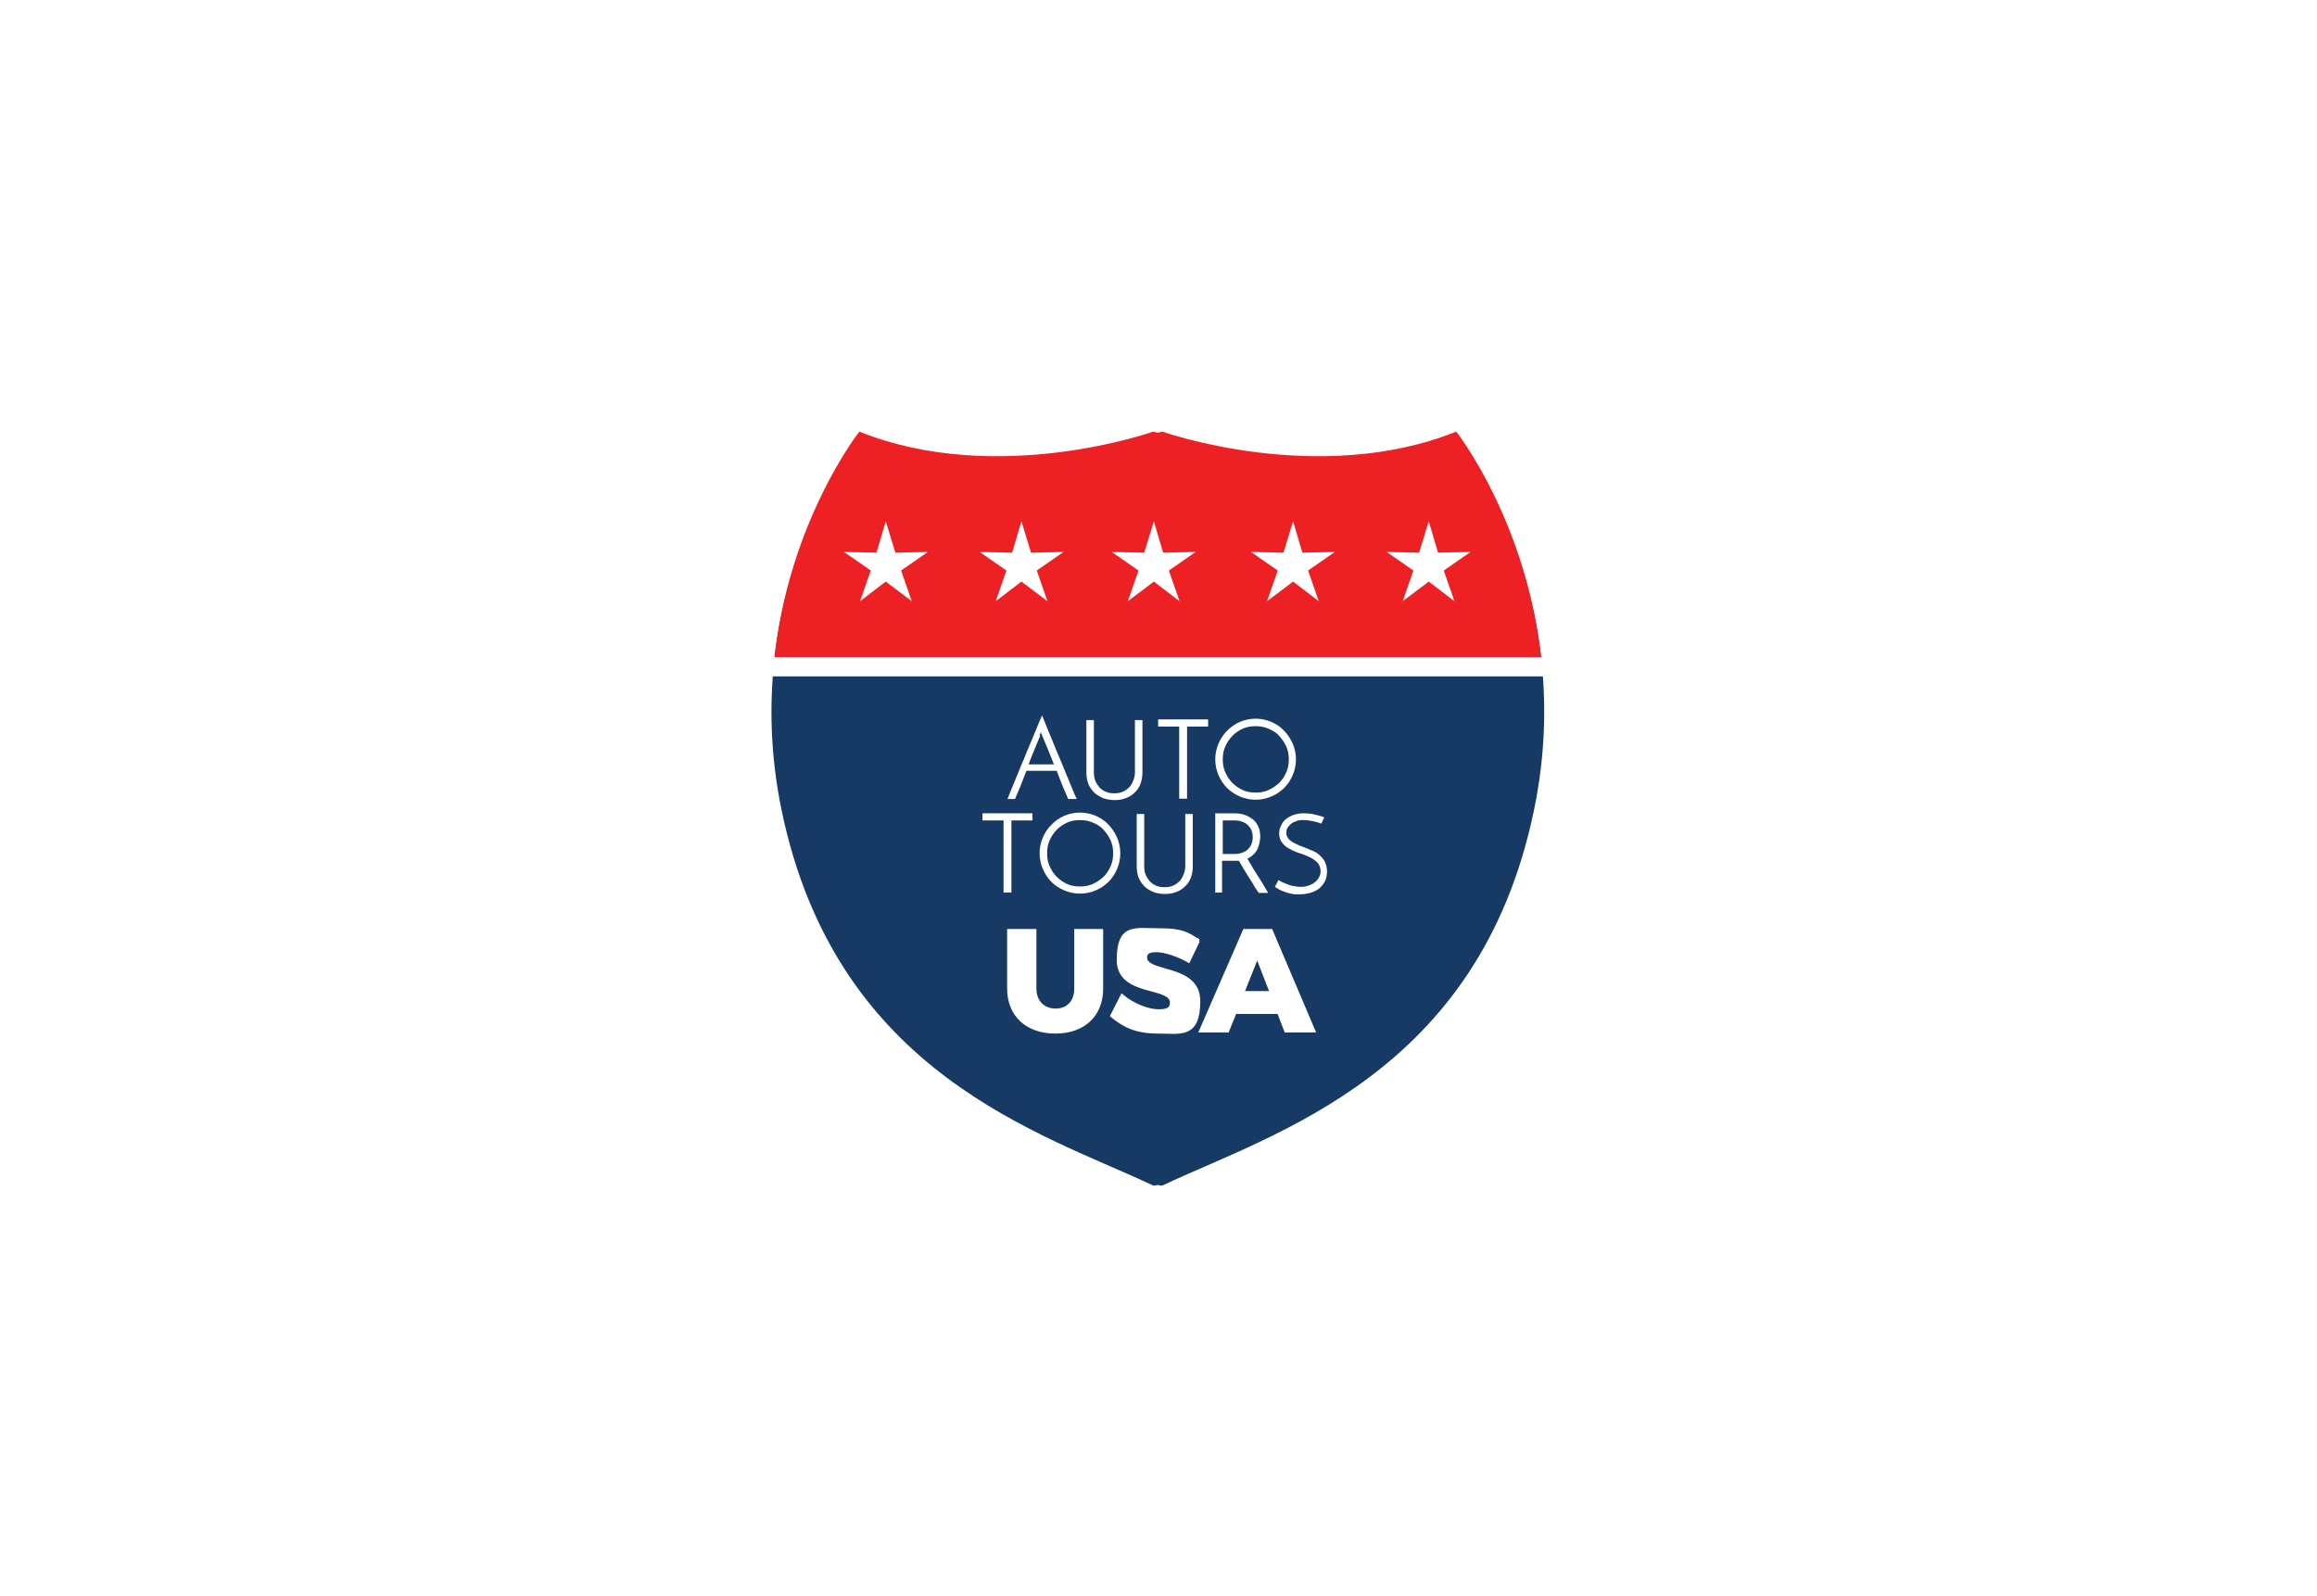 <?xml version="1.0" encoding="UTF-8"?> <svg xmlns="http://www.w3.org/2000/svg" xmlns:xlink="http://www.w3.org/1999/xlink" id="Layer_1" viewBox="0 0 649 447"><defs><style> .cls-1, .cls-2, .cls-3, .cls-4 { fill: #fff; } .cls-2 { stroke-width: .5px; } .cls-2, .cls-4 { stroke: #fff; stroke-miterlimit: 10; } .cls-5 { fill: #ed2024; } .cls-3 { filter: url(#drop-shadow-1); } .cls-6 { fill: #173a64; } </style><filter id="drop-shadow-1" filterUnits="userSpaceOnUse"><feOffset dx="1.4" dy="1.4"></feOffset><feGaussianBlur result="blur" stdDeviation="2.2"></feGaussianBlur><feFlood flood-color="#231f20" flood-opacity=".7"></feFlood><feComposite in2="blur" operator="in"></feComposite><feComposite in="SourceGraphic"></feComposite></filter></defs><path class="cls-3" d="M410.3,113.3c-41.3,16.5-84.6,0-84.6,0-.5,.1-.9,.2-1.4,.3-.5-.1-1-.2-1.4-.3,0,0-43.4,16.5-84.6,0,0,0-40,46.6-26.3,112.4,16.4,79.1,78,98.7,111.1,114.4,0,0,.5,0,1.3-.3,.8,.2,1.3,.3,1.3,.3,33.1-15.7,94.8-35.2,111.1-114.4,13.6-65.8-26.3-112.4-26.3-112.4Z"></path><path class="cls-6" d="M407.9,121.4c-38.7,15.5-82.3,0-82.3,0-.4,.1-.9,.2-1.3,.3-.4-.1-.9-.2-1.3-.3,0,0-43.6,15.5-82.3,0,0,0-34.5,43.7-21.8,105.4,15.3,74.2,73.1,90.6,104.2,105.3,0,0,.4,0,1.2-.2,.8,.2,1.2,.2,1.2,.2,31.1-14.7,88.9-31.1,104.2-105.3,12.8-61.7-21.8-105.4-21.8-105.4Z"></path><path class="cls-5" d="M431.8,185.3c-4-39.2-23.9-64.4-23.9-64.4-38.7,15.5-82.3,0-82.3,0-.4,.1-.9,.2-1.3,.3-.4-.1-.9-.2-1.3-.3,0,0-43.6,15.5-82.3,0,0,0-19.9,25.2-23.9,64.4h215.1Z"></path><rect class="cls-2" x="214.7" y="184.3" width="217.6" height="4.9"></rect><polygon class="cls-1" points="248.1 146 250.8 154.8 259.9 154.6 252.4 159.8 255.4 168.4 248.1 162.9 240.9 168.4 243.9 159.8 236.4 154.6 245.5 154.8 248.1 146"></polygon><polygon class="cls-1" points="362.2 146 364.8 154.8 373.9 154.6 366.4 159.8 369.4 168.4 362.2 162.9 354.9 168.4 357.9 159.8 350.4 154.6 359.5 154.8 362.2 146"></polygon><polygon class="cls-1" points="400.2 146 402.8 154.8 411.9 154.6 404.4 159.8 407.4 168.4 400.2 162.9 392.9 168.4 395.9 159.8 388.4 154.6 397.5 154.8 400.2 146"></polygon><polygon class="cls-1" points="286.1 146 288.8 154.8 297.9 154.6 290.4 159.8 293.4 168.4 286.1 162.9 278.9 168.4 281.9 159.8 274.4 154.6 283.5 154.8 286.1 146"></polygon><polygon class="cls-1" points="323.2 146 325.8 154.8 334.9 154.6 327.4 159.8 330.4 168.4 323.2 162.9 315.9 168.4 318.9 159.8 311.4 154.6 320.5 154.8 323.2 146"></polygon><g><path class="cls-4" d="M308.5,276.9c0,7.4-5,12.1-12.9,12.1s-13-4.7-13-12.1v-16.2h7.2v16.2c0,3.8,2.5,6.1,5.9,6.1s5.7-2.3,5.7-6.1v-16.2h7.1v16.2Z"></path><path class="cls-4" d="M335.6,263.5l-2.7,5.6c-3-1.7-6.7-2.9-9-2.9s-3.1,.7-3.1,2c0,4.8,14.9,2.1,14.9,12.2s-5,8.6-11.3,8.6-9.6-1.8-12.9-4.5l2.8-5.5c2.9,2.5,7.3,4.2,10.2,4.2s3.7-.8,3.7-2.4c0-5-14.9-2-14.9-11.9s4.5-8.4,11.3-8.4,8.2,1.2,11.1,3.1Z"></path><path class="cls-4" d="M345.9,283.5l-2.1,5.2h-7.4l12.2-28h7.4l11.9,28h-7.7l-2-5.2h-12.3Zm6.2-15.7l-4.1,10.3h8.2l-4-10.3Z"></path></g><g><path class="cls-1" d="M299.2,223.8c-.4-1-.9-2.1-1.5-3.5-.6-1.4-1.1-2.9-1.7-4.4h-8.5c-.6,1.6-1.2,3-1.7,4.4-.6,1.4-1.1,2.6-1.5,3.5h-2.1c.3-.7,.7-1.7,1.2-3,.5-1.2,1.1-2.6,1.7-4.1,.6-1.5,1.2-3,1.9-4.6,.6-1.6,1.3-3.1,1.9-4.6,.6-1.5,1.2-2.8,1.7-4.1,.5-1.2,.9-2.2,1.3-3,.3,.8,.7,1.8,1.2,3,.5,1.2,1.1,2.6,1.7,4.1,.6,1.5,1.2,3,1.9,4.6,.7,1.6,1.3,3.1,1.9,4.6,.6,1.5,1.2,2.8,1.7,4.1,.5,1.2,.9,2.2,1.3,3h-2.2Zm-7.8-17.8c-.4,1-.9,2.2-1.5,3.6-.6,1.4-1.2,2.9-1.8,4.5h7.1c-.6-1.6-1.2-3-1.8-4.5-.6-1.4-1.1-2.6-1.5-3.6,0,0,0-.2-.2-.4,0-.2-.1-.4-.2-.5,0,.2,0,.3-.2,.5,0,.2-.1,.3-.2,.4Z"></path><path class="cls-1" d="M312.2,224.1c-1.1,0-2.2-.2-3.1-.5-1-.4-1.8-.9-2.5-1.5-.7-.7-1.3-1.5-1.7-2.4-.4-1-.6-2.1-.6-3.3v-14.7h2.1v14.6c0,.9,.1,1.7,.4,2.4,.3,.7,.7,1.3,1.2,1.9,.5,.5,1.1,.9,1.8,1.2,.7,.3,1.5,.4,2.3,.4s1.6-.1,2.3-.4c.7-.3,1.3-.7,1.8-1.2,.5-.5,.9-1.1,1.2-1.9,.3-.7,.5-1.5,.5-2.4v-14.6h2.1v14.7c0,1.2-.2,2.3-.6,3.3-.4,1-1,1.8-1.7,2.4-.7,.7-1.6,1.2-2.5,1.5-1,.4-2,.5-3.1,.5Z"></path><path class="cls-1" d="M338.4,201.5v2h-5.9v20.2h-2.2v-20.2h-5.9v-2h13.9Z"></path><path class="cls-1" d="M340.4,212.7c0-1.6,.3-3,.9-4.4,.6-1.4,1.4-2.6,2.4-3.6,1-1,2.2-1.9,3.6-2.5,1.4-.6,2.9-.9,4.4-.9s3,.3,4.4,.9c1.4,.6,2.6,1.4,3.6,2.5,1,1,1.8,2.3,2.4,3.6,.6,1.4,.9,2.9,.9,4.4s-.3,3-.9,4.4c-.6,1.4-1.4,2.6-2.4,3.6-1,1-2.2,1.8-3.6,2.4-1.4,.6-2.9,.9-4.4,.9s-3-.3-4.4-.9c-1.4-.6-2.6-1.4-3.6-2.4-1-1-1.8-2.2-2.4-3.6-.6-1.4-.9-2.9-.9-4.4Zm2.1,0c0,1.3,.2,2.5,.7,3.6,.5,1.1,1.1,2.1,2,3,.8,.8,1.8,1.5,2.9,2,1.1,.5,2.3,.7,3.6,.7s2.5-.2,3.6-.7c1.1-.5,2.1-1.2,3-2,.8-.8,1.5-1.8,2-3,.5-1.1,.7-2.3,.7-3.6s-.2-2.5-.7-3.6c-.5-1.1-1.2-2.1-2-3-.8-.9-1.8-1.5-3-2-1.1-.5-2.3-.7-3.6-.7s-2.5,.2-3.6,.7c-1.1,.5-2.1,1.2-2.9,2-.8,.9-1.5,1.8-2,3-.5,1.1-.7,2.3-.7,3.6Z"></path></g><g><path class="cls-1" d="M289.2,227.8v2h-5.9v20.2h-2.2v-20.2h-5.9v-2h13.9Z"></path><path class="cls-1" d="M291.2,239c0-1.6,.3-3,.9-4.4,.6-1.4,1.4-2.6,2.4-3.6,1-1,2.2-1.9,3.6-2.5,1.4-.6,2.9-.9,4.4-.9s3,.3,4.4,.9c1.4,.6,2.6,1.4,3.6,2.5,1,1,1.8,2.3,2.4,3.6,.6,1.4,.9,2.9,.9,4.4s-.3,3-.9,4.4c-.6,1.4-1.4,2.6-2.4,3.6s-2.2,1.8-3.6,2.4c-1.4,.6-2.9,.9-4.4,.9s-3-.3-4.4-.9c-1.4-.6-2.6-1.4-3.6-2.4-1-1-1.8-2.2-2.4-3.6-.6-1.4-.9-2.9-.9-4.4Zm2.1,0c0,1.3,.2,2.5,.7,3.6,.5,1.1,1.1,2.1,2,3,.8,.8,1.8,1.5,2.9,2,1.1,.5,2.3,.7,3.6,.7s2.5-.2,3.6-.7c1.1-.5,2.1-1.2,3-2,.8-.8,1.5-1.8,2-3,.5-1.1,.7-2.3,.7-3.6s-.2-2.5-.7-3.6c-.5-1.1-1.2-2.1-2-3-.8-.9-1.8-1.5-3-2-1.1-.5-2.3-.7-3.6-.7s-2.5,.2-3.6,.7c-1.1,.5-2.1,1.2-2.9,2-.8,.9-1.5,1.8-2,3-.5,1.1-.7,2.3-.7,3.6Z"></path><path class="cls-1" d="M326.3,250.4c-1.1,0-2.2-.2-3.1-.5-1-.4-1.8-.9-2.5-1.5-.7-.7-1.3-1.5-1.7-2.4-.4-1-.6-2.1-.6-3.3v-14.7h2.1v14.6c0,.9,.1,1.7,.4,2.4,.3,.7,.7,1.3,1.2,1.9,.5,.5,1.1,.9,1.8,1.2,.7,.3,1.5,.4,2.3,.4s1.6-.1,2.3-.4c.7-.3,1.3-.7,1.8-1.2,.5-.5,.9-1.1,1.2-1.9,.3-.7,.5-1.5,.5-2.4v-14.6h2.1v14.7c0,1.2-.2,2.3-.6,3.3-.4,1-1,1.8-1.7,2.4-.7,.7-1.6,1.2-2.5,1.5-1,.4-2,.5-3.1,.5Z"></path><path class="cls-1" d="M340.4,250.1v-22.3h5.4c.9,0,1.8,.1,2.7,.4,.9,.3,1.6,.7,2.3,1.2s1.2,1.2,1.6,2c.4,.8,.6,1.8,.6,2.9s-.3,2.4-.8,3.6c-.6,1.1-1.5,2-2.8,2.6,.2,.3,.4,.7,.7,1.2,.3,.5,.7,1.1,1,1.7,.4,.6,.8,1.3,1.2,1.9s.8,1.3,1.2,1.9c.4,.6,.7,1.2,1,1.7,.3,.5,.6,.9,.7,1.2h-2.6c-.2-.2-.4-.6-.7-1-.3-.4-.6-.9-.9-1.5-.3-.5-.7-1.1-1.1-1.7-.4-.6-.7-1.2-1.1-1.8-.4-.6-.7-1.1-1-1.7-.3-.5-.6-1-.8-1.3-.2,0-.4,0-.7,0h-4v8.9h-2.1Zm2.1-10.9h3.3c1,0,1.8-.2,2.5-.5,.7-.3,1.2-.7,1.6-1.2,.4-.5,.7-1,.8-1.6,.2-.6,.2-1.1,.2-1.5s-.1-1.1-.3-1.7c-.2-.5-.5-1-1-1.5-.4-.4-.9-.8-1.6-1-.6-.3-1.4-.4-2.2-.4h-3.3v9.3Z"></path><path class="cls-1" d="M370.9,229l-.8,1.7c-.7-.3-1.5-.5-2.4-.7-.9-.2-1.7-.3-2.6-.3s-1.4,0-2,.3c-.6,.2-1.1,.4-1.5,.8-.4,.3-.7,.7-1,1.1-.2,.4-.3,.9-.3,1.4s.2,1.1,.5,1.5c.3,.4,.8,.8,1.3,1.1,.5,.3,1.2,.6,1.8,.9,.7,.3,1.4,.5,2.1,.8,.7,.3,1.4,.6,2.1,.9,.7,.3,1.3,.8,1.8,1.3,.5,.5,1,1.1,1.3,1.8,.3,.7,.5,1.5,.5,2.5s-.2,1.9-.5,2.6c-.4,.8-.9,1.4-1.5,2-.7,.6-1.5,1-2.4,1.3-1,.3-2.1,.5-3.3,.5s-1.7,0-2.4-.2c-.7-.2-1.4-.3-2-.6-.6-.2-1.1-.4-1.5-.7-.4-.2-.8-.4-1-.6l1-1.9c.4,.2,.8,.5,1.3,.7,.5,.2,1,.4,1.5,.6,.5,.2,1,.3,1.6,.4,.5,.1,1.1,.2,1.6,.2s1.2,0,1.9-.2c.7-.2,1.3-.4,1.9-.8,.6-.4,1-.8,1.4-1.4,.4-.6,.6-1.2,.6-2s-.3-1.8-.9-2.4c-.6-.6-1.3-1.1-2.1-1.5-.9-.4-1.8-.8-2.8-1.1-1-.3-1.9-.7-2.8-1.2-.9-.4-1.6-1-2.1-1.7-.6-.7-.9-1.5-.9-2.6s.2-1.5,.5-2.2c.3-.7,.7-1.3,1.3-1.8s1.3-.9,2.1-1.2c.8-.3,1.8-.5,2.8-.5s1.2,0,1.8,.1c.6,0,1.2,.2,1.7,.3,.5,.1,1,.3,1.5,.4,.4,.1,.8,.3,1,.4Z"></path></g></svg> 
